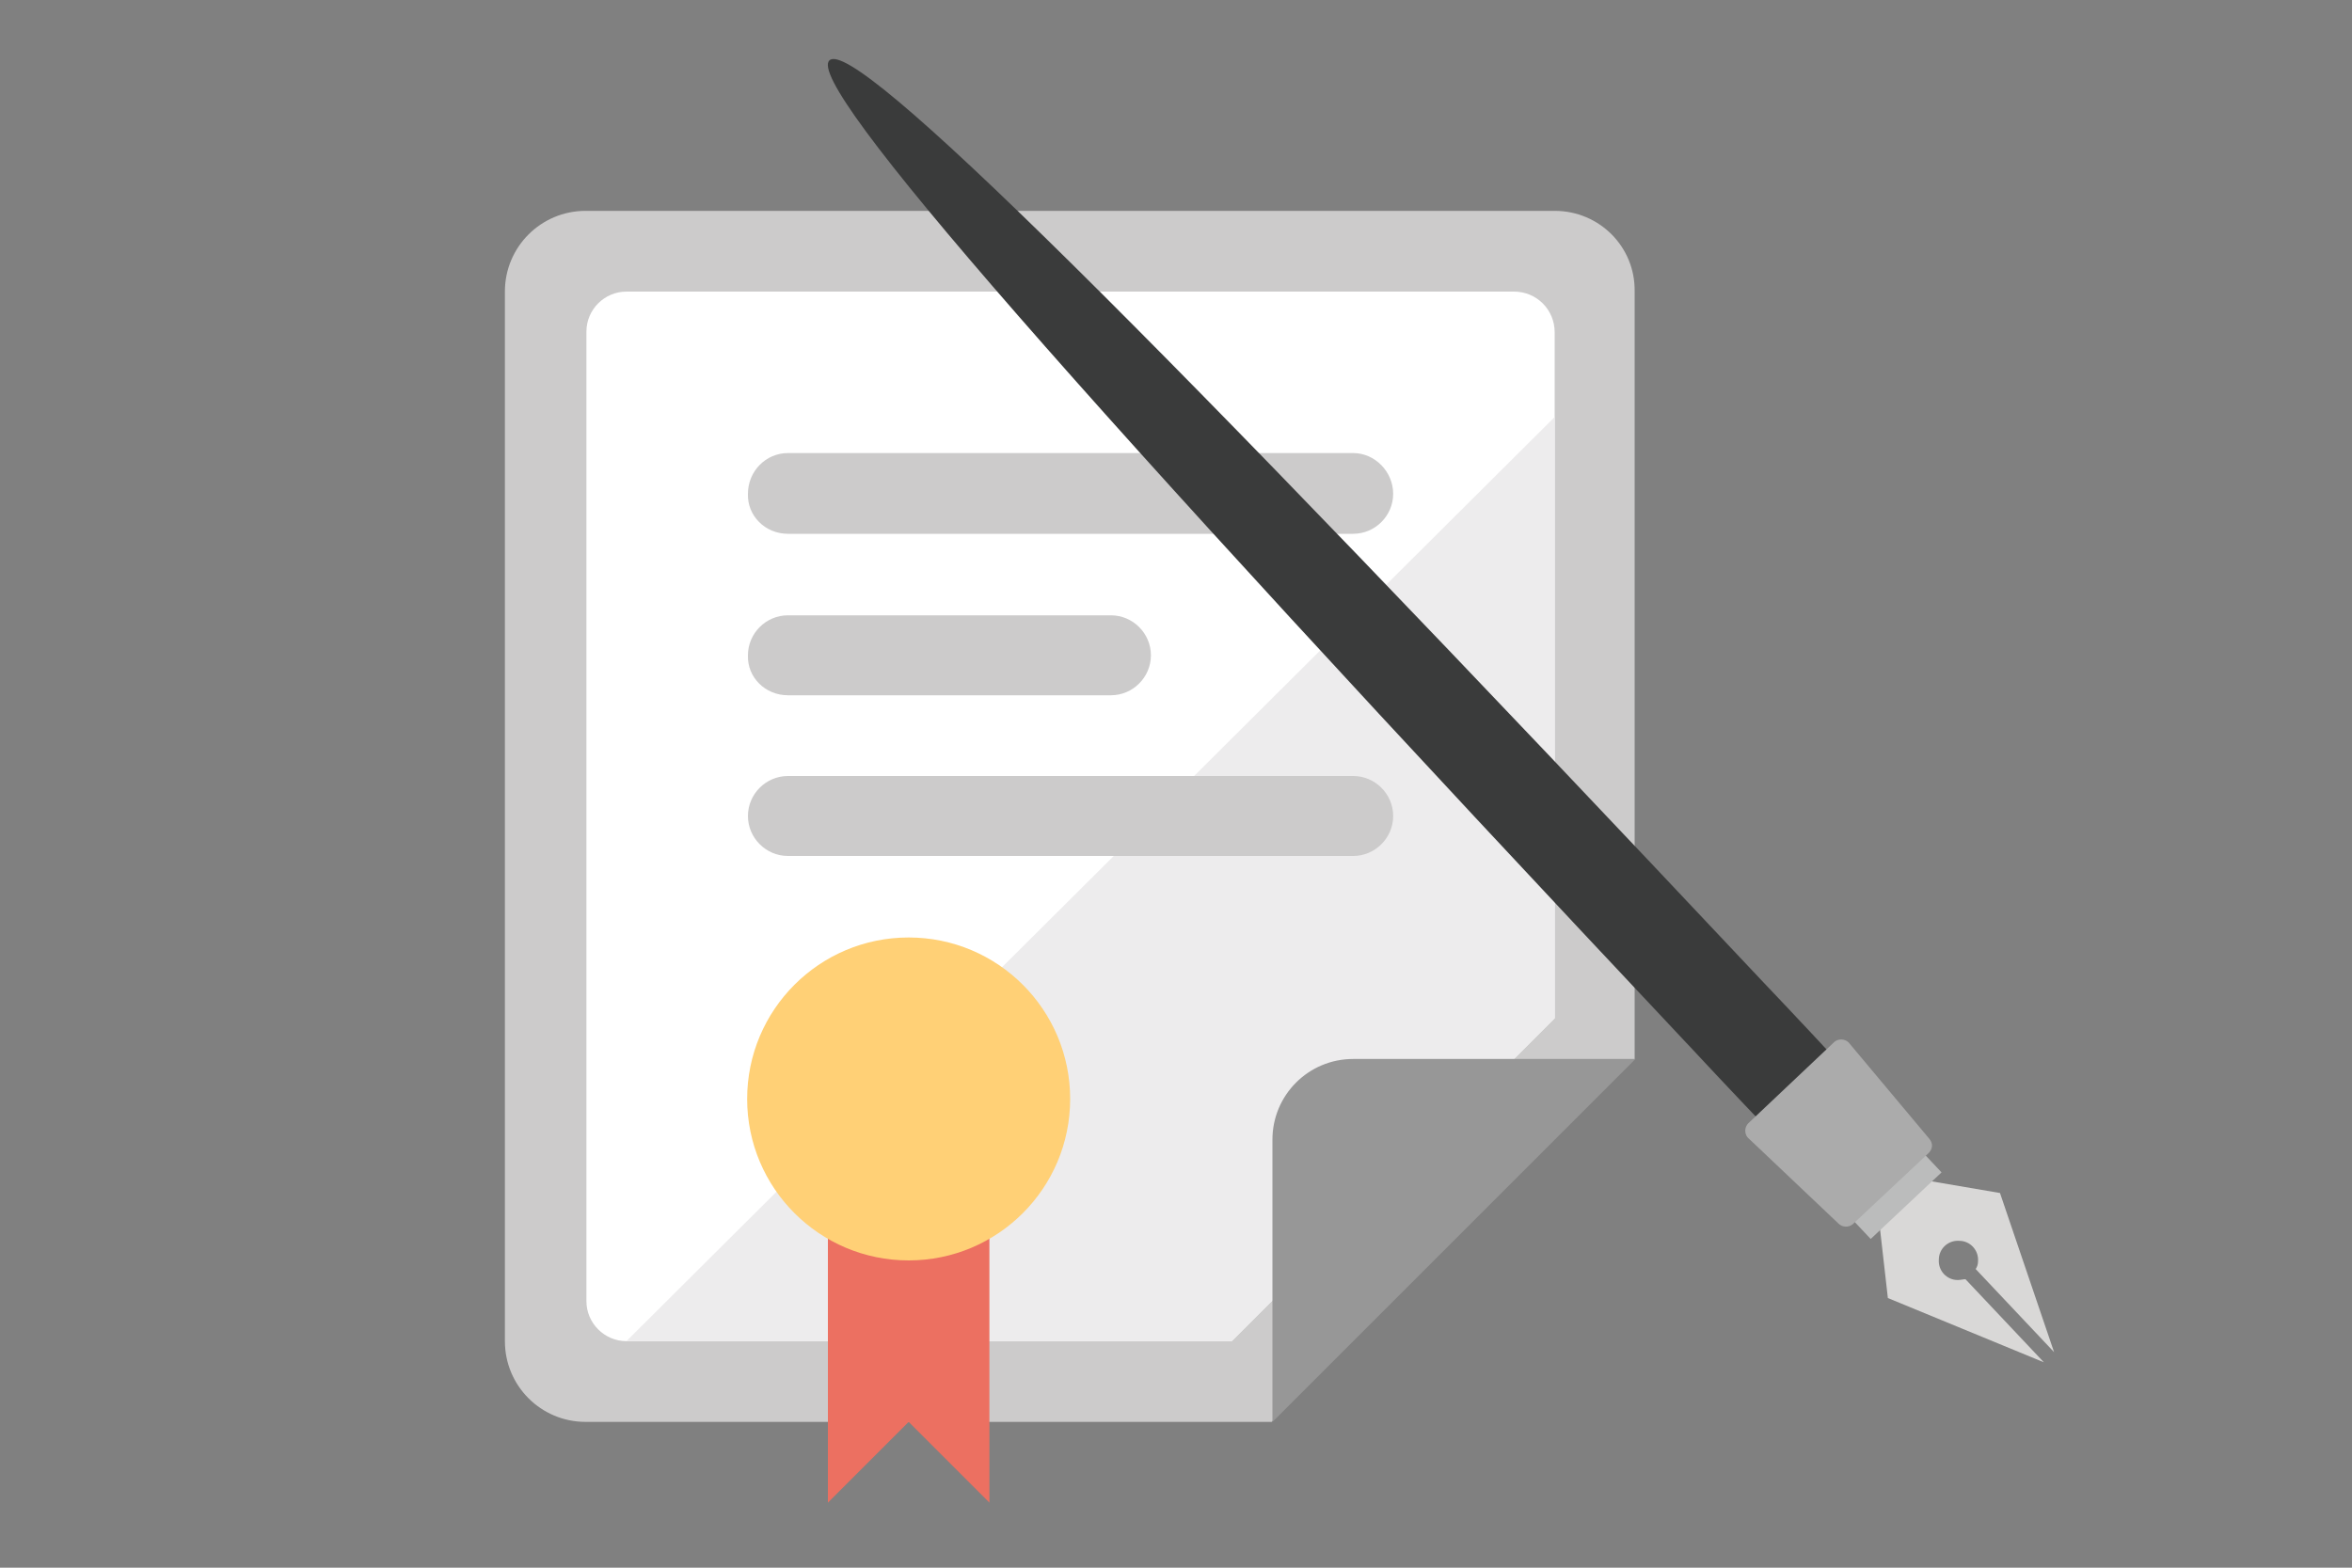 <?xml version="1.0" encoding="utf-8"?>
<!-- Generator: Adobe Illustrator 19.2.1, SVG Export Plug-In . SVG Version: 6.00 Build 0)  -->
<svg version="1.1" id="Layer_2" xmlns="http://www.w3.org/2000/svg" xmlns:xlink="http://www.w3.org/1999/xlink" x="0px" y="0px"
	 viewBox="0 0 300 200" style="enable-background:new 0 0 300 200;" xml:space="preserve">
<rect x="0" y="0" width="300" height="200" fill="#808080" stroke="none"/>
<style type="text/css">
	.st0{fill:#CCCBCB;}
	.st1{fill:#FFFFFF;}
	.st2{fill:#EDECED;}
	.st3{fill:#979797;}
	.st4{fill:#EC7061;}
	.st5{fill:#FFD076;}
	.st6{fill:#3A3B3B;}
	.st7{fill:#D9D8D7;}
	.st8{fill:#BBBCBC;}
	.st9{fill:#ABABAB;}
</style>
<g id="File">
	<g>
		<path class="st0" d="M198.3,26.9H74.7c-5.7,0-10.3,4.6-10.3,10.3v133.9c0,5.7,4.6,10.3,10.3,10.3h87.5l46.3-46.3V37.2
			C208.6,31.5,204,26.9,198.3,26.9z"/>
	</g>
</g>
<g id="Container_7_">
	<g>
		<path class="st1" d="M193.1,37.2H79.9c-2.8,0-5.1,2.3-5.1,5.1V166c0,2.8,2.3,5.1,5.1,5.1h77.2l41.2-41.2V42.4
			C198.3,39.5,196,37.2,193.1,37.2z"/>
	</g>
</g>
<g id="Container_8_">
	<g>
		<polygon class="st2" points="79.9,171.1 157.1,171.1 198.3,129.9 198.3,53.2 		"/>
	</g>
</g>
<g id="Corner">
	<g>
		<path class="st3" d="M172.6,135.1c-5.7,0-10.3,4.6-10.3,10.3v36l46.3-46.3H172.6z"/>
	</g>
</g>
<g id="Text_9_">
	<g>
		<path class="st0" d="M172.6,99h-72.1c-2.8,0-5.1,2.3-5.1,5.1c0,2.8,2.3,5.1,5.1,5.1h72.1c2.8,0,5.1-2.3,5.1-5.1
			C177.7,101.3,175.4,99,172.6,99z M100.5,88.7h41.2c2.8,0,5.1-2.3,5.1-5.1c0-2.8-2.3-5.1-5.1-5.1h-41.2c-2.8,0-5.1,2.3-5.1,5.1
			C95.3,86.4,97.6,88.7,100.5,88.7z M100.5,68.1h72.1c2.8,0,5.1-2.3,5.1-5.1c0-2.8-2.3-5.2-5.1-5.2h-72.1c-2.8,0-5.1,2.3-5.1,5.2
			C95.3,65.8,97.6,68.1,100.5,68.1z"/>
	</g>
</g>
<g id="Ribbon">
	<g>
		<polygon class="st4" points="105.6,155.7 105.6,191.7 115.9,181.4 126.2,191.7 126.2,155.7 		"/>
	</g>
</g>
<g id="Elipse_8_">
	<g>
		<circle class="st5" cx="115.9" cy="140.2" r="20.6"/>
	</g>
</g>
<g>
	<path class="st6" d="M237,138.2c-3.9-4.2-7.9-8.5-12-12.8C145.5,40.9,109,4.7,105.8,7.7s30.6,41.7,110.1,126.2c4,4.3,8,8.5,12,12.7
		L237,138.2z"/>
	<g id="Nib">
		<g>
			<path class="st7" d="M249.7,163.3c-1.4,0-2.5-1.2-2.4-2.6c0-1.4,1.2-2.5,2.6-2.4c1.4,0,2.5,1.2,2.4,2.6c0,0.4-0.1,0.7-0.3,1
				l10,10.6l-6.9-20.3l-8.8-1.5l-6.5,6.1l1,8.8l19.9,8.2l-10-10.6C250.4,163.2,250.1,163.3,249.7,163.3z"/>
		</g>
	</g>
	<g id="Ring">
		<g>
			
				<rect x="235.6" y="150.6" transform="matrix(0.729 -0.685 0.685 0.729 -38.772 207.038)" class="st8" width="12.4" height="3.6"/>
		</g>
	</g>
	<g id="Barrel">
		<g>
			<path class="st9" d="M246.1,145.3L235.8,133c-0.5-0.5-1.3-0.5-1.8-0.1l-11,10.4c-0.5,0.5-0.5,1.3-0.1,1.8l11.6,11
				c0.5,0.5,1.3,0.5,1.8,0.1l9.7-9.1C246.5,146.6,246.6,145.9,246.1,145.3z"/>
		</g>
	</g>
</g>
</svg>
